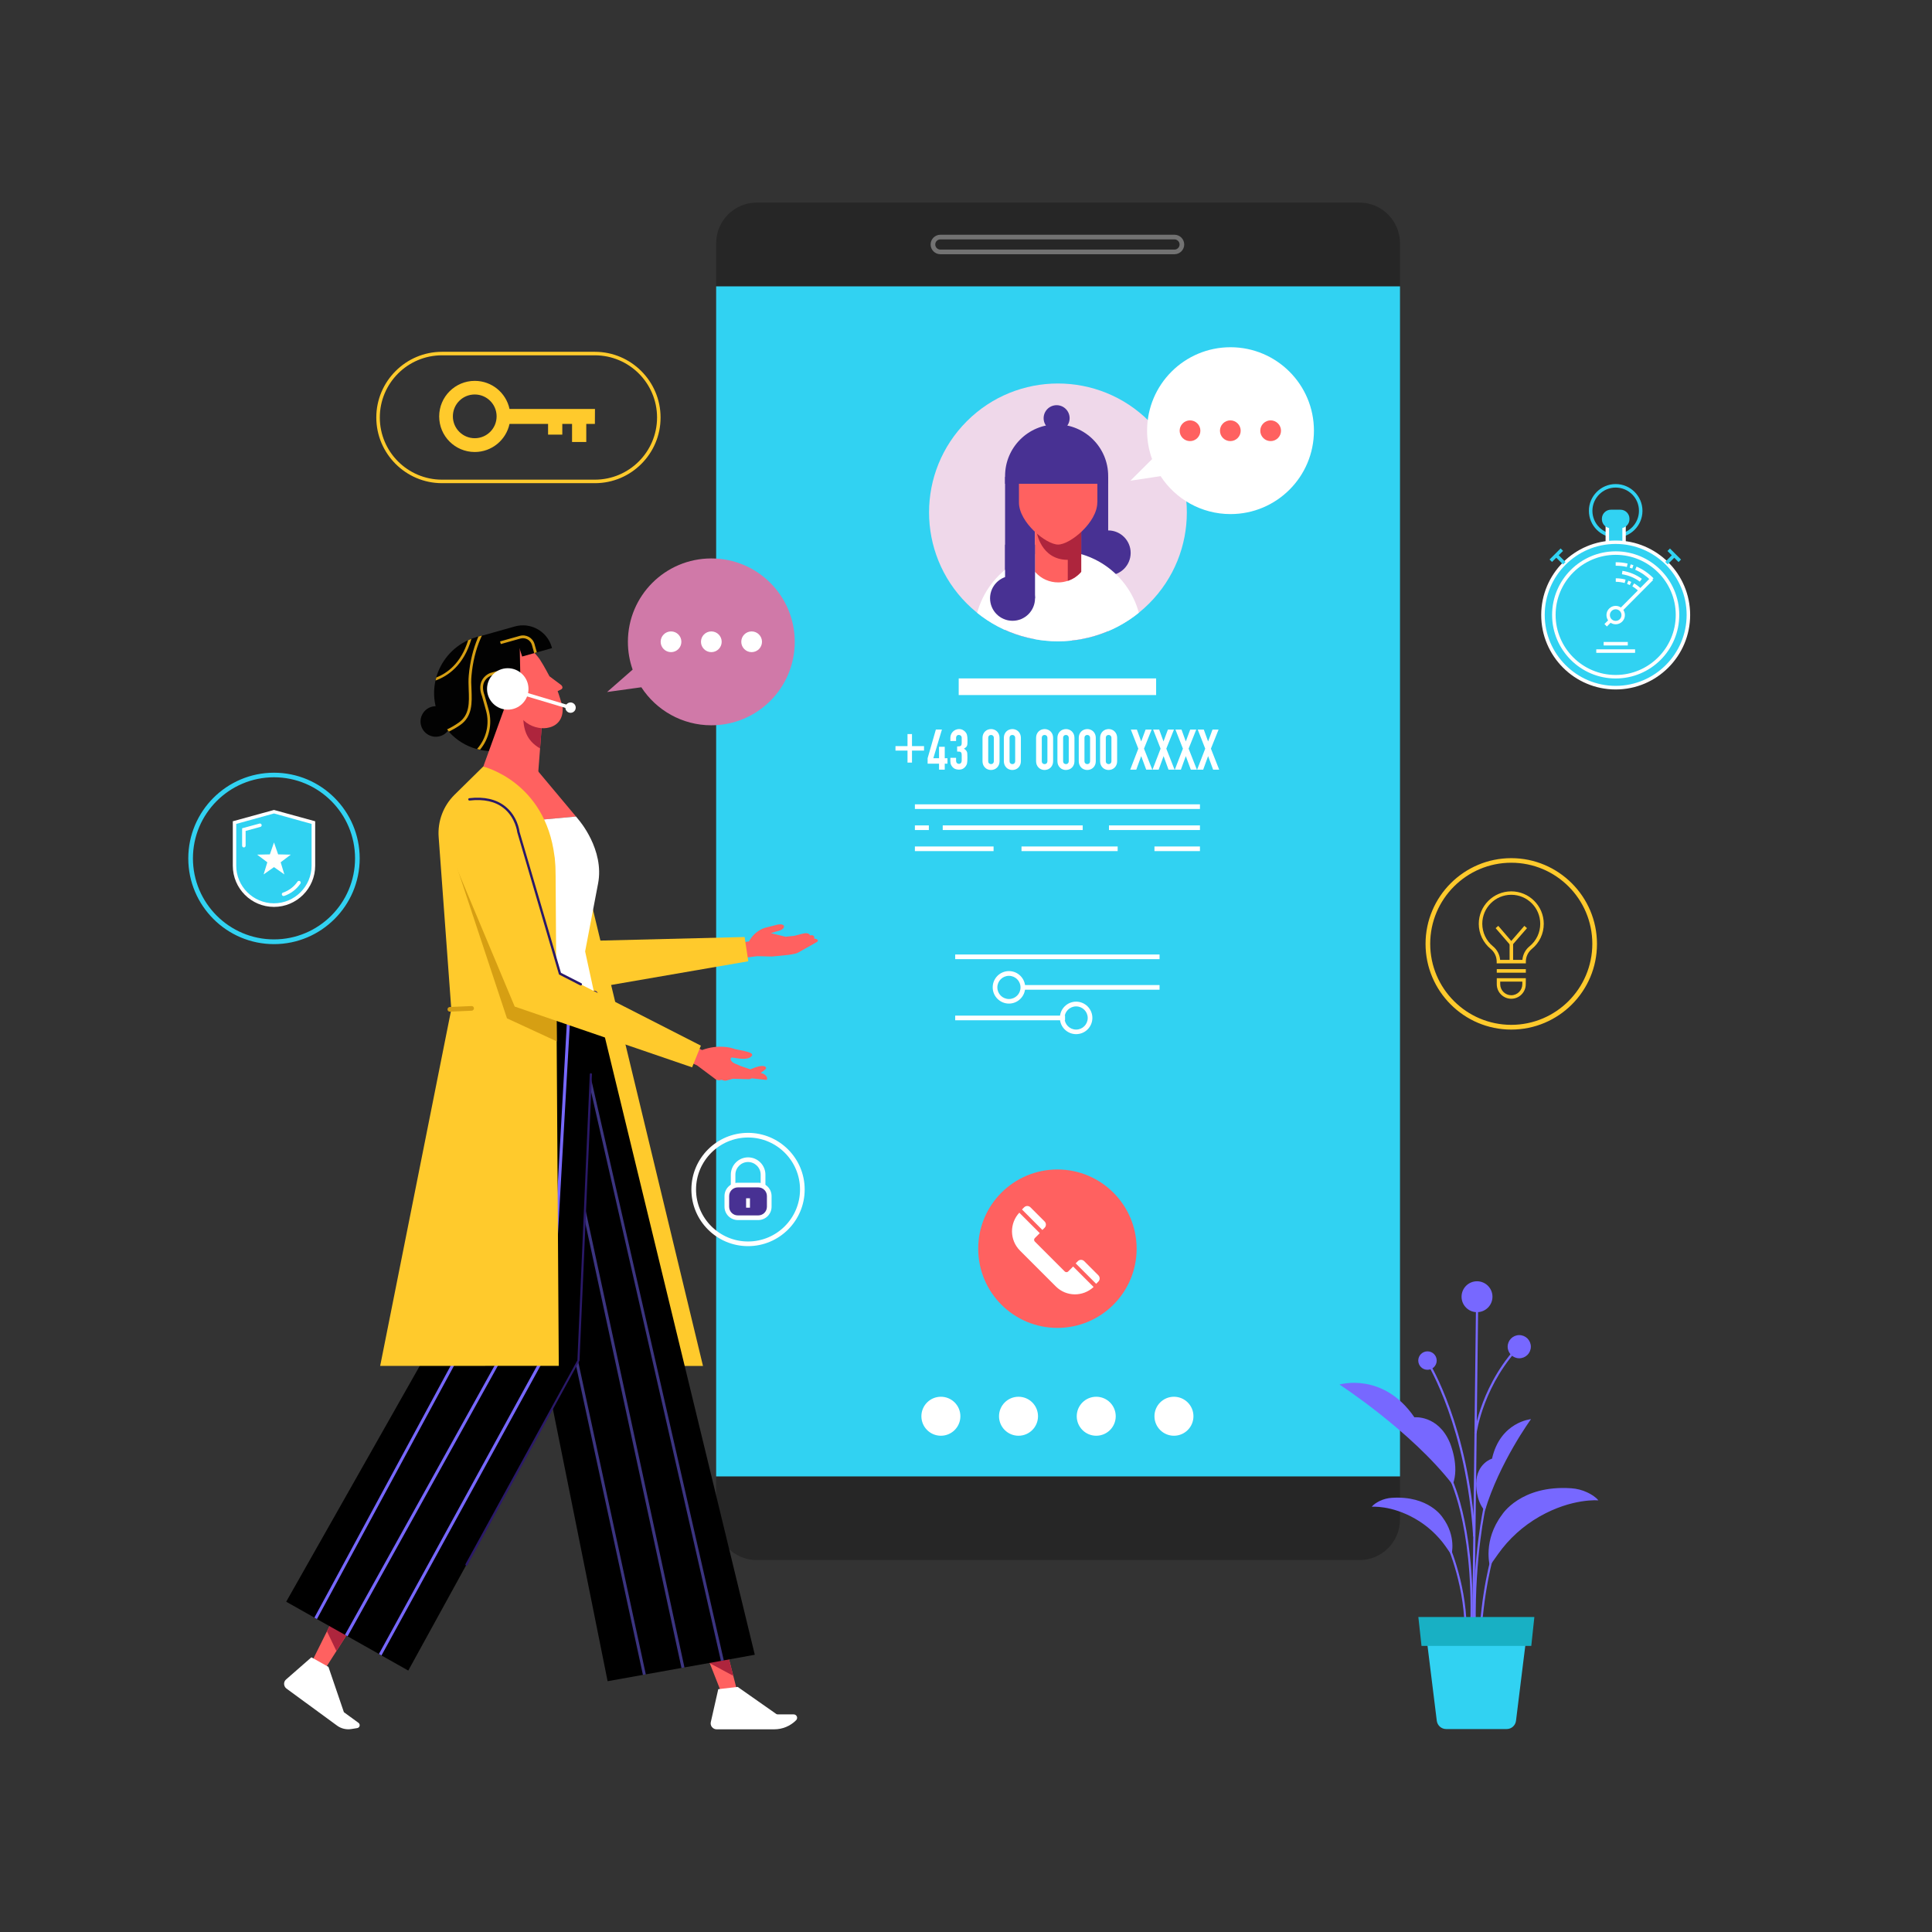 <?xml version="1.0" encoding="utf-8"?>
<!-- Generator: Adobe Illustrator 26.0.3, SVG Export Plug-In . SVG Version: 6.00 Build 0)  -->
<svg version="1.1" id="Layer_1" xmlns="http://www.w3.org/2000/svg" xmlns:xlink="http://www.w3.org/1999/xlink" x="0px" y="0px"
	 viewBox="0 0 2200 2200" style="enable-background:new 0 0 2200 2200;" xml:space="preserve">
<rect x="0" y="0" width="2200" height="2200" fill="#333333" stroke="none"/>
<style type="text/css">
	.st0{fill:#262626;}
	.st1{fill:#31D2F2;}
	.st2{fill:#FFFFFF;}
	.st3{fill:#FF6160;}
	.st4{fill:#FFCA2C;}
	.st5{fill:#483193;}
	.st6{fill:#8C92E5;}
	.st7{fill:#FFFFFD;}
	.st8{fill:#7768FF;}
	.st9{fill:#18B0C4;}
	.st10{clip-path:url(#SVGID_00000018238997129136265000000006896389180288181401_);fill:#EFD8EA;}
	.st11{clip-path:url(#SVGID_00000035510998653583421580000005376518536653032855_);}
	.st12{fill:#AE253D;}
	.st13{opacity:0.5;fill:#7768FF;enable-background:new    ;}
	.st14{fill:#2A1968;}
	.st15{fill:#020202;}
	.st16{fill:#D69F13;}
	.st17{opacity:0.35;fill:#FFFFFF;}
	.st18{fill:#D079A8;}
</style>
<path class="st0" d="M815.5,1730.2c0,25.6,20.7,46.3,46.3,46.3h686.1c25.6,0,46.3-20.7,46.3-46.3v-49H815.5V1730.2z M1594.2,277
	c0-25.6-20.7-46.3-46.3-46.3H861.8c-25.6,0-46.3,20.7-46.3,46.3v49h778.7V277z"/>
<path class="st1" d="M815.5,326.1h778.7v1355.1H815.5V326.1z"/>
<path class="st2" d="M1041.8,915.9h324.6v5.3h-324.6V915.9z M1262.8,939.9h103.6v5.3h-103.6V939.9z M1073.5,939.9h159.4v5.3h-159.4
	V939.9z M1041.8,939.9h15.9v5.3h-15.9V939.9z M1314.6,963.9h51.8v5.3h-51.8V963.9z M1163.2,963.9h109.5v5.3h-109.5V963.9z
	 M1041.8,963.9h89.6v5.3h-89.6V963.9z M1033.4,849.6v-13.7h5.1v13.7h13.7v5.1h-13.7v13.7h-5.1v-13.7h-13.7v-5.1H1033.4z
	 M1069.3,876.4v-6.8h-13v-6.2l9.4-32.7h6.9l-9.8,32.7h6.5v-13h6.5v13h3.1v6.2h-3.1v6.8H1069.3z M1089.9,850c2,0,3.3-0.2,4.1-0.7
	c0.7-0.5,1.1-1.6,1.1-3.3v-5.9c0-0.9-0.3-1.7-0.9-2.3s-1.4-0.9-2.3-0.9c-1.2,0-2,0.4-2.5,1.1c-0.5,0.7-0.7,1.4-0.7,2.1v3.7h-6.5V840
	c0-1.3,0.3-2.6,0.8-3.8s1.2-2.2,2.1-3.1c0.9-0.9,1.9-1.5,3.1-2.1c1.2-0.5,2.5-0.8,3.8-0.8c1.8,0,3.3,0.4,4.5,1.1
	c1.2,0.7,2.1,1.4,2.7,2.1c0.4,0.5,0.8,1,1.1,1.5c0.3,0.5,0.6,1.1,0.8,1.9c0.4,1.4,0.6,3.5,0.6,6.3c0,1.6,0,2.9-0.1,3.8
	c-0.1,1-0.2,1.8-0.5,2.4c-0.3,0.7-0.7,1.3-1.3,1.7c-0.5,0.5-1.3,1-2.2,1.5c1,0.6,1.8,1.2,2.3,1.8s0.9,1.2,1.2,1.9
	c0.3,0.8,0.4,1.7,0.4,2.7s0.1,2.4,0.1,4c0,1.5,0,2.7-0.1,3.7s-0.2,1.8-0.3,2.4c-0.1,0.7-0.3,1.3-0.5,1.7c-0.2,0.5-0.5,1-0.8,1.5
	c-0.8,1.2-1.8,2.2-3.1,3c-1.3,0.8-2.9,1.2-5,1.2c-1,0-2.1-0.2-3.3-0.5c-1.2-0.3-2.2-0.9-3.1-1.7s-1.7-1.8-2.3-3
	c-0.6-1.2-0.9-2.8-0.9-4.6v-3.7h6.5v3.4c0,1,0.3,1.9,0.9,2.5c0.6,0.7,1.4,1,2.3,1c1,0,1.8-0.3,2.3-1c0.6-0.7,0.9-1.5,0.9-2.7V860
	c0-1.8-0.3-3-1-3.5c-0.4-0.3-0.9-0.6-1.6-0.6c-0.7-0.1-1.5-0.1-2.6-0.1V850z M1118.8,840.1c0-1.5,0.3-2.9,0.8-4.1
	c0.5-1.2,1.2-2.2,2.1-3.1c0.9-0.9,1.9-1.5,3.1-2c1.2-0.4,2.4-0.7,3.7-0.7c1.3,0,2.5,0.2,3.7,0.7s2.2,1.1,3.1,2s1.6,1.9,2.1,3.1
	c0.5,1.2,0.8,2.6,0.8,4.1v26.8c0,1.5-0.3,2.9-0.8,4.1c-0.5,1.2-1.2,2.2-2.1,3.1c-0.9,0.9-1.9,1.5-3.1,2c-1.2,0.4-2.4,0.7-3.7,0.7
	c-1.3,0-2.5-0.2-3.7-0.7c-1.2-0.4-2.2-1.1-3.1-2s-1.6-1.9-2.1-3.1c-0.5-1.2-0.8-2.6-0.8-4.1V840.1z M1125.3,866.9
	c0,0.9,0.3,1.7,0.9,2.3s1.4,0.9,2.3,0.9s1.7-0.3,2.3-0.9c0.6-0.6,0.9-1.4,0.9-2.3v-26.8c0-0.9-0.3-1.7-0.9-2.3s-1.4-0.9-2.3-0.9
	s-1.7,0.3-2.3,0.9c-0.6,0.6-0.9,1.4-0.9,2.3V866.9z M1143.1,840.1c0-1.5,0.3-2.9,0.8-4.1c0.5-1.2,1.2-2.2,2.1-3.1
	c0.9-0.9,1.9-1.5,3.1-2c1.2-0.4,2.4-0.7,3.7-0.7c1.3,0,2.5,0.2,3.7,0.7s2.2,1.1,3.1,2s1.6,1.9,2.1,3.1c0.5,1.2,0.8,2.6,0.8,4.1v26.8
	c0,1.5-0.3,2.9-0.8,4.1c-0.5,1.2-1.2,2.2-2.1,3.1c-0.9,0.9-1.9,1.5-3.1,2c-1.2,0.4-2.4,0.7-3.7,0.7c-1.3,0-2.5-0.2-3.7-0.7
	c-1.2-0.4-2.2-1.1-3.1-2s-1.6-1.9-2.1-3.1c-0.5-1.2-0.8-2.6-0.8-4.1V840.1z M1149.6,866.9c0,0.9,0.3,1.7,0.9,2.3s1.4,0.9,2.3,0.9
	s1.7-0.3,2.3-0.9c0.6-0.6,0.9-1.4,0.9-2.3v-26.8c0-0.9-0.3-1.7-0.9-2.3s-1.4-0.9-2.3-0.9s-1.7,0.3-2.3,0.9c-0.6,0.6-0.9,1.4-0.9,2.3
	V866.9z M1179.8,840.1c0-1.5,0.3-2.9,0.8-4.1c0.5-1.2,1.2-2.2,2.1-3.1c0.9-0.9,1.9-1.5,3.1-2c1.2-0.4,2.4-0.7,3.7-0.7
	c1.3,0,2.5,0.2,3.7,0.7s2.2,1.1,3.1,2s1.6,1.9,2.1,3.1c0.5,1.2,0.8,2.6,0.8,4.1v26.8c0,1.5-0.3,2.9-0.8,4.1
	c-0.5,1.2-1.2,2.2-2.1,3.1c-0.9,0.9-1.9,1.5-3.1,2c-1.2,0.4-2.4,0.7-3.7,0.7c-1.3,0-2.5-0.2-3.7-0.7c-1.2-0.4-2.2-1.1-3.1-2
	s-1.6-1.9-2.1-3.1c-0.5-1.2-0.8-2.6-0.8-4.1V840.1z M1186.3,866.9c0,0.9,0.3,1.7,0.9,2.3s1.4,0.9,2.3,0.9s1.7-0.3,2.3-0.9
	c0.6-0.6,0.9-1.4,0.9-2.3v-26.8c0-0.9-0.3-1.7-0.9-2.3s-1.4-0.9-2.3-0.9s-1.7,0.3-2.3,0.9c-0.6,0.6-0.9,1.4-0.9,2.3V866.9z
	 M1204.1,840.1c0-1.5,0.3-2.9,0.8-4.1c0.5-1.2,1.2-2.2,2.1-3.1c0.9-0.9,1.9-1.5,3.1-2c1.2-0.4,2.4-0.7,3.7-0.7
	c1.3,0,2.5,0.2,3.7,0.7s2.2,1.1,3.1,2s1.6,1.9,2.1,3.1c0.5,1.2,0.8,2.6,0.8,4.1v26.8c0,1.5-0.3,2.9-0.8,4.1
	c-0.5,1.2-1.2,2.2-2.1,3.1c-0.9,0.9-1.9,1.5-3.1,2c-1.2,0.4-2.4,0.7-3.7,0.7c-1.3,0-2.5-0.2-3.7-0.7c-1.2-0.4-2.2-1.1-3.1-2
	s-1.6-1.9-2.1-3.1c-0.5-1.2-0.8-2.6-0.8-4.1V840.1z M1210.6,866.9c0,0.9,0.3,1.7,0.9,2.3s1.4,0.9,2.3,0.9s1.7-0.3,2.3-0.9
	c0.6-0.6,0.9-1.4,0.9-2.3v-26.8c0-0.9-0.3-1.7-0.9-2.3s-1.4-0.9-2.3-0.9s-1.7,0.3-2.3,0.9c-0.6,0.6-0.9,1.4-0.9,2.3V866.9z
	 M1228.4,840.1c0-1.5,0.3-2.9,0.8-4.1c0.5-1.2,1.2-2.2,2.1-3.1c0.9-0.9,1.9-1.5,3.1-2c1.2-0.4,2.4-0.7,3.7-0.7
	c1.3,0,2.5,0.2,3.7,0.7s2.2,1.1,3.1,2s1.6,1.9,2.1,3.1c0.5,1.2,0.8,2.6,0.8,4.1v26.8c0,1.5-0.3,2.9-0.8,4.1
	c-0.5,1.2-1.2,2.2-2.1,3.1c-0.9,0.9-1.9,1.5-3.1,2c-1.2,0.4-2.4,0.7-3.7,0.7c-1.3,0-2.5-0.2-3.7-0.7c-1.2-0.4-2.2-1.1-3.1-2
	s-1.6-1.9-2.1-3.1c-0.5-1.2-0.8-2.6-0.8-4.1V840.1z M1234.9,866.9c0,0.9,0.3,1.7,0.9,2.3s1.4,0.9,2.3,0.9s1.7-0.3,2.3-0.9
	c0.6-0.6,0.9-1.4,0.9-2.3v-26.8c0-0.9-0.3-1.7-0.9-2.3s-1.4-0.9-2.3-0.9s-1.7,0.3-2.3,0.9c-0.6,0.6-0.9,1.4-0.9,2.3V866.9z
	 M1252.7,840.1c0-1.5,0.3-2.9,0.8-4.1c0.5-1.2,1.2-2.2,2.1-3.1c0.9-0.9,1.9-1.5,3.1-2c1.2-0.4,2.4-0.7,3.7-0.7
	c1.3,0,2.5,0.2,3.7,0.7s2.2,1.1,3.1,2s1.6,1.9,2.1,3.1c0.5,1.2,0.8,2.6,0.8,4.1v26.8c0,1.5-0.3,2.9-0.8,4.1
	c-0.5,1.2-1.2,2.2-2.1,3.1c-0.9,0.9-1.9,1.5-3.1,2c-1.2,0.4-2.4,0.7-3.7,0.7c-1.3,0-2.5-0.2-3.7-0.7c-1.2-0.4-2.2-1.1-3.1-2
	s-1.6-1.9-2.1-3.1c-0.5-1.2-0.8-2.6-0.8-4.1V840.1z M1259.2,866.9c0,0.9,0.3,1.7,0.9,2.3s1.4,0.9,2.3,0.9s1.7-0.3,2.3-0.9
	c0.6-0.6,0.9-1.4,0.9-2.3v-26.8c0-0.9-0.3-1.7-0.9-2.3s-1.4-0.9-2.3-0.9s-1.7,0.3-2.3,0.9c-0.6,0.6-0.9,1.4-0.9,2.3V866.9z
	 M1287,876.4l9.2-23.9l-8.5-21.7h6.9l4.9,13.5l5-13.5h6.9l-8.7,21.7l9.4,23.9h-6.9l-5.7-15.4l-5.6,15.4H1287L1287,876.4z
	 M1312.4,876.4l9.2-23.9l-8.5-21.7h6.9l4.9,13.5l5-13.5h6.9l-8.7,21.7l9.4,23.9h-6.9L1325,861l-5.6,15.4H1312.4z M1337.8,876.4
	l9.2-23.9l-8.5-21.7h6.9l4.9,13.5l5-13.5h6.9l-8.7,21.7l9.4,23.9h-6.9l-5.7-15.4l-5.6,15.4H1337.8L1337.8,876.4z M1363.2,876.4
	l9.2-23.9l-8.5-21.7h6.9l4.9,13.5l5-13.5h6.9l-8.7,21.7l9.4,23.9h-6.9l-5.7-15.4l-5.6,15.4H1363.2L1363.2,876.4z M1091.7,772.5
	h224.8v19h-224.8V772.5z"/>
<circle class="st2" cx="1071.4" cy="1612.7" r="22.2"/>
<circle class="st2" cx="1159.8" cy="1612.7" r="22.2"/>
<circle class="st2" cx="1248.3" cy="1612.7" r="22.2"/>
<circle class="st2" cx="1336.8" cy="1612.7" r="22.2"/>
<path class="st2" d="M1164.7,1121.7h155.7v5.3h-155.7V1121.7z M1087.7,1086.9h232.7v5.3h-232.7V1086.9z M1087.7,1156.5h125.1v5.3
	h-125.1V1156.5z"/>
<path class="st2" d="M1225.4,1177.6c-10.2,0-18.5-8.3-18.5-18.5s8.3-18.5,18.5-18.5s18.5,8.3,18.5,18.5
	C1243.9,1169.4,1235.6,1177.6,1225.4,1177.6z M1225.4,1146c-7.3,0-13.2,5.9-13.2,13.2c0,7.3,5.9,13.2,13.2,13.2
	c7.3,0,13.2-5.9,13.2-13.2C1238.6,1151.9,1232.7,1146,1225.4,1146z M1148.9,1142.8c-10.2,0-18.5-8.3-18.5-18.5s8.3-18.5,18.5-18.5
	s18.5,8.3,18.5,18.5S1159.1,1142.8,1148.9,1142.8z M1148.9,1111.2c-7.3,0-13.2,5.9-13.2,13.2c0,7.3,5.9,13.2,13.2,13.2
	c7.3,0,13.2-5.9,13.2-13.2C1162.1,1117.1,1156.2,1111.2,1148.9,1111.2z"/>
<circle class="st3" cx="1204.1" cy="1421.9" r="90.2"/>
<path class="st2" d="M1161.4,1424l40.9,40.9c11.8,11.8,30.8,12,43,0.6l-23.3-23.3l-5.7,5.7c-1,1-2.7,1-3.8,0l-34.2-34.2
	c-1-1-1-2.7,0-3.8l5.7-5.7l-23.3-23.3C1149.4,1393.1,1149.6,1412.1,1161.4,1424L1161.4,1424z M1248.9,1461.2l1.8-1.8
	c2-2,2-5.2,0-7.2l-16.1-16.1c-2-2-5.2-2-7.2,0l-2.5,2.5l23.3,23.3L1248.9,1461.2L1248.9,1461.2z M1187,1400.6l2.5-2.5
	c2-2,2-5.2,0-7.2l-16.1-16.1c-2-2-5.2-2-7.2,0l-1.8,1.8c-0.2,0.2-0.4,0.5-0.6,0.7L1187,1400.6L1187,1400.6z"/>
<path class="st1" d="M1839.8,612.2c-16.8,0-30.5-13.7-30.5-30.5s13.7-30.5,30.5-30.5s30.5,13.7,30.5,30.5
	C1870.3,598.6,1856.6,612.2,1839.8,612.2z M1839.8,555.2c-14.6,0-26.5,11.9-26.5,26.5s11.9,26.5,26.5,26.5s26.5-11.9,26.5-26.5
	C1866.4,567.1,1854.4,555.2,1839.8,555.2z"/>
<path class="st1" d="M1830.3,589h19v36.3h-19V589z"/>
<path class="st2" d="M1851.3,627.3h-23V587h23V627.3z M1832.3,623.3h15.1V591h-15.1V623.3z"/>
<path class="st1" d="M1845.2,599.5h-10.8c-4.6,0-8.4-3.7-8.4-8.4v-0.5c0-4.6,3.7-8.4,8.4-8.4h10.8c4.6,0,8.4,3.7,8.4,8.4v0.5
	C1853.5,595.8,1849.8,599.5,1845.2,599.5z"/>
<path class="st1" d="M1845.2,601.5h-10.8c-5.7,0-10.3-4.6-10.3-10.3v-0.5c0-5.7,4.6-10.3,10.3-10.3h10.8c5.7,0,10.3,4.6,10.3,10.3
	v0.5C1855.5,596.9,1850.9,601.5,1845.2,601.5z M1834.4,584.3c-3.5,0-6.4,2.9-6.4,6.4v0.5c0,3.5,2.9,6.4,6.4,6.4h10.8
	c3.5,0,6.4-2.9,6.4-6.4v-0.5c0-3.5-2.9-6.4-6.4-6.4H1834.4z"/>
<circle class="st1" cx="1839.8" cy="700.3" r="82.8"/>
<path class="st2" d="M1839.8,785.1c-46.8,0-84.8-38-84.8-84.8s38-84.8,84.8-84.8s84.8,38,84.8,84.8
	C1924.6,747,1886.6,785.1,1839.8,785.1z M1839.8,619.4c-44.6,0-80.8,36.3-80.8,80.8c0,44.6,36.3,80.8,80.8,80.8s80.8-36.3,80.8-80.8
	S1884.4,619.4,1839.8,619.4z"/>
<path class="st2" d="M1839.8,772.6c-39.9,0-72.4-32.5-72.4-72.4s32.5-72.4,72.4-72.4s72.4,32.5,72.4,72.4
	C1912.2,740.2,1879.7,772.6,1839.8,772.6z M1839.8,631.8c-37.7,0-68.4,30.7-68.4,68.4s30.7,68.4,68.4,68.4s68.4-30.7,68.4-68.4
	S1877.5,631.8,1839.8,631.8z"/>
<path class="st2" d="M1880,661.2c-5.2-5.3-11.2-9.5-18-12.4l1.6-3.6c7.3,3.1,13.7,7.6,19.3,13.3L1880,661.2z M1858.7,647.4
	c-1-0.3-2-0.7-2.9-1l1.1-3.8c1.1,0.3,2.1,0.7,3.1,1L1858.7,647.4L1858.7,647.4z M1852.5,645.6c-4.1-1-8.4-1.4-12.7-1.4v-4
	c4.6,0,9.1,0.5,13.6,1.5L1852.5,645.6z M1867.3,662.3c-6-4.4-13-7.3-20.4-8.4l0.6-3.9c7.9,1.2,15.6,4.4,22.1,9.1L1867.3,662.3
	L1867.3,662.3z M1866.4,673.6c-2.3-2.3-4.9-4.3-7.6-5.9l2-3.4c3.1,1.8,5.9,4,8.4,6.5L1866.4,673.6L1866.4,673.6z M1855.9,666.2
	c-1-0.5-2-0.9-3.1-1.3l1.4-3.7c1.2,0.4,2.3,0.9,3.4,1.4L1855.9,666.2L1855.9,666.2z M1850,663.9c-3.3-0.9-6.7-1.4-10.1-1.4v-4
	c3.8,0,7.6,0.5,11.2,1.5L1850,663.9z"/>
<path class="st1" d="M1764.5,637.1l12.6-12.6l2.8,2.8l-12.6,12.6L1764.5,637.1z"/>
<path class="st1" d="M1771.2,634.1l2.8-2.8l8.7,8.7l-2.8,2.8L1771.2,634.1z"/>
<path class="st1" d="M1898.8,627.4l2.8-2.8l12.6,12.6l-2.8,2.8L1898.8,627.4z"/>
<path class="st1" d="M1896.2,639.8l8.7-8.7l2.8,2.8l-8.7,8.7L1896.2,639.8z"/>
<path class="st2" d="M1827,710.6l52.6-52.9l2.8,2.8l-52.6,52.9L1827,710.6z"/>
<path class="st2" d="M1826.1,731h27.5v4h-27.5V731z M1817.7,739.4h44.2v4h-44.2V739.4z"/>
<circle class="st1" cx="1839.8" cy="700.4" r="8.5"/>
<path class="st2" d="M1839.8,710.9c-5.8,0-10.5-4.7-10.5-10.5s4.7-10.5,10.5-10.5s10.5,4.7,10.5,10.5S1845.6,710.9,1839.8,710.9z
	 M1839.8,693.8c-3.6,0-6.6,2.9-6.6,6.6s2.9,6.6,6.6,6.6s6.6-2.9,6.6-6.6S1843.4,693.8,1839.8,693.8z"/>
<path class="st4" d="M677.5,465.7h-97.3c-3.9-18.3-20.1-32-39.6-32c-22.3,0-40.5,18.1-40.5,40.5s18.1,40.5,40.5,40.5
	c19.4,0,35.7-13.7,39.6-32h43.9v12.2h16.2v-12.2h11.1v20.6h16.2v-20.6h9.8L677.5,465.7L677.5,465.7z M540.6,499
	c-13.7,0-24.9-11.1-24.9-24.9s11.1-24.9,24.9-24.9c13.7,0,24.9,11.1,24.9,24.9S554.4,499,540.6,499z"/>
<path class="st4" d="M677.5,550.2H503.3c-41.2,0-74.8-33.6-74.8-74.8s33.6-74.8,74.8-74.8h174.1c41.2,0,74.8,33.6,74.8,74.8
	C752.3,516.6,718.7,550.2,677.5,550.2z M503.3,404.6c-39.1,0-70.8,31.8-70.8,70.8c0,39.1,31.8,70.8,70.8,70.8h174.1
	c39.1,0,70.8-31.8,70.8-70.8c0-39.1-31.8-70.8-70.8-70.8L503.3,404.6L503.3,404.6z"/>
<path class="st2" d="M851.8,1419c-35.6,0-64.5-28.9-64.5-64.5s28.9-64.5,64.5-64.5s64.5,28.9,64.5,64.5S887.4,1419,851.8,1419z
	 M851.8,1295.3c-32.7,0-59.2,26.6-59.2,59.2s26.6,59.2,59.2,59.2c32.7,0,59.2-26.6,59.2-59.2S884.5,1295.3,851.8,1295.3z"/>
<path class="st2" d="M871.5,1355.3h-39.3v-17.7c0-10.8,8.8-19.7,19.7-19.7c10.8,0,19.7,8.8,19.7,19.7v17.7H871.5z M837.4,1350h28.8
	v-12.4c0-7.9-6.5-14.4-14.4-14.4s-14.4,6.5-14.4,14.4L837.4,1350L837.4,1350z"/>
<path class="st5" d="M863.4,1386.6h-23.2c-6.9,0-12.5-5.6-12.5-12.5V1362c0-6.9,5.6-12.5,12.5-12.5h23.2c6.9,0,12.5,5.6,12.5,12.5
	v12.1C875.9,1381,870.3,1386.6,863.4,1386.6z"/>
<path class="st2" d="M863.4,1389.3h-23.2c-8.4,0-15.2-6.8-15.2-15.2V1362c0-8.4,6.8-15.2,15.2-15.2h23.2c8.4,0,15.2,6.8,15.2,15.2
	v12.1C878.6,1382.5,871.8,1389.3,863.4,1389.3L863.4,1389.3z M840.2,1352.1c-5.5,0-9.9,4.4-9.9,9.9v12.1c0,5.5,4.4,9.9,9.9,9.9h23.2
	c5.5,0,9.9-4.4,9.9-9.9V1362c0-5.5-4.4-9.9-9.9-9.9L840.2,1352.1L840.2,1352.1z"/>
<path class="st2" d="M849.6,1364.5h4.4v10.7h-4.4V1364.5z"/>
<path class="st1" d="M356.9,985.7c0,24.8-20.1,44.9-44.9,44.9s-44.9-20.1-44.9-44.9v-49.1l44.9-12.4l44.9,12.4V985.7L356.9,985.7z"
	/>
<path class="st2" d="M312,1032.7c-25.9,0-46.9-21-46.9-46.9v-50.6l46.9-12.9l46.9,12.9v50.6C358.9,1011.6,337.9,1032.7,312,1032.7z
	 M269,938.2v47.5c0,23.7,19.3,42.9,42.9,42.9c23.7,0,42.9-19.3,42.9-42.9v-47.5L312,926.3L269,938.2L269,938.2z"/>
<path class="st1" d="M277.7,963v-18.2l18.3-5.1L277.7,963z"/>
<path class="st2" d="M277.7,965c-1.1,0-2-0.9-2-2v-19.8l19.8-5.4c1.1-0.3,2.1,0.3,2.4,1.4c0.3,1.1-0.3,2.1-1.4,2.4l-16.8,4.6V963
	C279.6,964.1,278.8,965,277.7,965z"/>
<path class="st6" d="M340.4,1005c-4.2,6.1-10.3,10.9-17.5,13.3"/>
<path class="st2" d="M322.9,1020.3c-0.8,0-1.6-0.5-1.9-1.4c-0.3-1,0.2-2.2,1.3-2.5c6.7-2.2,12.5-6.7,16.5-12.5
	c0.6-0.9,1.9-1.1,2.8-0.5s1.1,1.9,0.5,2.8c-4.5,6.5-11,11.5-18.5,14C323.3,1020.3,323.1,1020.3,322.9,1020.3L322.9,1020.3z"/>
<path class="st1" d="M312,1075.1c-53.8,0-97.6-43.8-97.6-97.6s43.8-97.6,97.6-97.6s97.6,43.8,97.6,97.6
	C409.6,1031.3,365.8,1075.1,312,1075.1z M312,885.1c-50.9,0-92.3,41.4-92.3,92.3s41.4,92.3,92.3,92.3s92.3-41.4,92.3-92.3
	S362.9,885.1,312,885.1z"/>
<path class="st7" d="M312,959.3l4.7,13.6l14.4,0.3l-11.5,8.7l4.2,13.8l-11.8-8.3l-11.8,8.3l4.2-13.8l-11.6-8.7l14.5-0.3L312,959.3z"
	/>
<path class="st4" d="M1720.9,1172.4c-53.8,0-97.6-43.8-97.6-97.6s43.8-97.6,97.6-97.6s97.6,43.8,97.6,97.6
	C1818.6,1128.6,1774.8,1172.4,1720.9,1172.4z M1720.9,982.4c-50.9,0-92.3,41.4-92.3,92.3s41.4,92.3,92.3,92.3s92.3-41.4,92.3-92.3
	S1771.9,982.4,1720.9,982.4L1720.9,982.4z"/>
<path class="st4" d="M1719,1072h4v23.5h-4V1072z M1733.5,1117.8v2.9c0,6.9-5.6,12.6-12.6,12.6c-6.9,0-12.6-5.6-12.6-12.6v-2.9
	H1733.5z M1737.5,1113.9h-33.1v6.9c0,9.1,7.4,16.5,16.5,16.5s16.5-7.4,16.5-16.5L1737.5,1113.9L1737.5,1113.9z M1704.4,1103.6h33.1
	v4h-33.1V1103.6z"/>
<path class="st4" d="M1735.5,1097h-31.2v-2c0-5.6-2.5-10.9-6.8-14.4c-8.6-7.1-13.6-17.5-13.6-28.6c0-20.4,16.6-37,37-37
	s37,16.6,37,37c0,11.1-4.9,21.6-13.6,28.6c-4.3,3.6-6.8,8.8-6.8,14.4v2H1735.5z M1708.2,1093h25.4c0.5-6.1,3.4-11.6,8.2-15.5
	c7.7-6.3,12.1-15.6,12.1-25.6c0-18.2-14.8-33-33-33s-33,14.8-33,33c0,9.9,4.4,19.3,12.1,25.6C1704.8,1081.4,1707.7,1087,1708.2,1093
	L1708.2,1093z"/>
<path class="st4" d="M1720.9,1077.5l-17.8-20.6l3-2.6l14.8,17.2l14.9-17.2l3,2.6L1720.9,1077.5z"/>
<path class="st8" d="M1676.5,1843.8l4.3-363.5l2.5,0l-4.3,363.5L1676.5,1843.8z"/>
<path class="st8" d="M1677.5,1749.7c-7.5-124.1-51.5-195.7-51.9-196.4l2.1-1.3c0.4,0.7,44.8,72.7,52.3,197.6L1677.5,1749.7
	L1677.5,1749.7z M1681.4,1632.1l-2.5-0.3c0.1-0.6,7.7-57.8,54.3-104.4l1.8,1.8C1689,1575.1,1681.5,1631.5,1681.4,1632.1
	L1681.4,1632.1z"/>
<circle class="st8" cx="1681.9" cy="1476.6" r="17.6"/>
<circle class="st8" cx="1625.5" cy="1549.3" r="10.5"/>
<circle class="st8" cx="1730" cy="1533.5" r="13.2"/>
<path class="st8" d="M1690.9,1720.3c-10.6-11.2-10-31.2-10-31.2c0.6-23.1,18.1-28.1,18.1-28.1c9.4-41.9,44.4-45,44.4-45
	S1707.4,1665.3,1690.9,1720.3L1690.9,1720.3z M1654.2,1690.6c8.4-21.2-3.4-48.2-3.4-48.2c-13.5-31.3-40.2-28.5-40.2-28.5
	c-35.7-52.1-85.3-37.3-85.3-37.3S1606.9,1629.5,1654.2,1690.6z M1696.5,1782.9c0,0-8.2-28.7,13.9-58.1c0,0,21.1-34,78.7-30.1
	c6.3,0.4,12.6,2,18.3,4.7c4.5,2.1,9.5,5.1,12.7,9.1c0,0-29.8-2.8-67,18.4c-18.6,10.6-34.8,25.2-47.2,42.7L1696.5,1782.9z
	 M1652.8,1770.5c0,0,6-21.1-10.2-42.7c0,0-15.5-25-57.8-22.2c-4.7,0.3-9.3,1.5-13.5,3.5c-3.3,1.6-7,3.8-9.3,6.7
	c0,0,21.9-2.1,49.3,13.5c13.7,7.8,25.6,18.6,34.7,31.4L1652.8,1770.5L1652.8,1770.5z"/>
<path class="st8" d="M1667.7,1853.2c-0.8-53.1-21.8-98.1-22-98.6l2.2-1c0.2,0.5,21.4,45.9,22.2,99.5L1667.7,1853.2L1667.7,1853.2z
	 M1676.7,1849.9l-2.4-0.1c3.2-115.7-24.7-168-25-168.6l2.1-1.2c0.3,0.5,7.2,13.4,13.9,40.9
	C1671.4,1746.3,1678.4,1789.2,1676.7,1849.9L1676.7,1849.9z M1678.1,1850.4c-1.1-80,11.4-134.5,11.5-135.1l2.3,0.5
	c-0.1,0.5-12.5,54.8-11.4,134.5L1678.1,1850.4z M1687.6,1851.1l-2.4-0.2c4.3-54.1,15.8-88.4,15.9-88.7l2.3,0.8
	C1703.2,1763.3,1691.9,1797.3,1687.6,1851.1L1687.6,1851.1z"/>
<path class="st1" d="M1738.4,1861.7l-0.6,5l-3.1,24.8l-8.4,68c-0.7,5.4-5.2,9.4-10.7,9.4h-68.8c-5.4,0-10-4-10.7-9.4l-12.1-97.9
	L1738.4,1861.7L1738.4,1861.7z"/>
<path class="st9" d="M1615.1,1841.3l3.6,32.9h125l3.5-32.9H1615.1z"/>
<g>
	<defs>
		<circle id="SVGID_1_" cx="1204.9" cy="583.4" r="146.8"/>
	</defs>
	<clipPath id="SVGID_00000062891471677266976620000016963301396074078397_">
		<use xlink:href="#SVGID_1_"  style="overflow:visible;"/>
	</clipPath>
	
		<ellipse transform="matrix(0.707 -0.707 0.707 0.707 -59.624 1022.868)" style="clip-path:url(#SVGID_00000062891471677266976620000016963301396074078397_);fill:#EFD8EA;" cx="1204.9" cy="583.4" rx="146.8" ry="146.8"/>
</g>
<g>
	<defs>
		
			<ellipse id="SVGID_00000180329728525611681870000011272274499823349695_" transform="matrix(0.707 -0.707 0.707 0.707 -59.624 1022.868)" cx="1204.9" cy="583.4" rx="146.8" ry="146.8"/>
	</defs>
	<clipPath id="SVGID_00000003063734534261165800000004297953507694120620_">
		<use xlink:href="#SVGID_00000180329728525611681870000011272274499823349695_"  style="overflow:visible;"/>
	</clipPath>
	<g style="clip-path:url(#SVGID_00000003063734534261165800000004297953507694120620_);">
		<circle class="st5" cx="1261.9" cy="629.6" r="25.6"/>
		<path class="st5" d="M1144.5,543.1h34.1v187.2h-34.1V543.1z M1220.6,543.1h41.3v187.2h-41.3V543.1z"/>
		<path class="st2" d="M1300.2,761.6h-190.7v-39c0-52.6,42.7-95.3,95.3-95.3c52.6,0,95.3,42.7,95.3,95.3L1300.2,761.6L1300.2,761.6z
			"/>
		<path class="st3" d="M1231.2,577.8v73.3c-4.1,4.8-9.4,8.4-15.3,10.3c-3.4,1.1-7,1.8-10.6,1.8c-10,0.1-19.5-4-26.2-11.5l-0.6-0.6
			v-73.3H1231.2z"/>
		<circle class="st5" cx="1203.2" cy="476.2" r="14.8"/>
		<circle class="st5" cx="1153" cy="681.3" r="25.6"/>
		<path class="st5" d="M1144.5,620.2h34.1v61.1h-34.1V620.2z"/>
		<path class="st12" d="M1231.2,597.7v53.4c-4.1,4.8-9.4,8.4-15.3,10.3v-23.9c-30.9,0-35.5-32-35.5-32L1231.2,597.7z"/>
		<path class="st3" d="M1249.5,572.2c0,22.5-30.8,47.9-44.6,47.9s-44.6-25.4-44.6-47.9v-29.1h89.3v29.1H1249.5z"/>
		<path class="st5" d="M1261.9,550.9h-117.4V542c0-32.4,26.3-58.7,58.7-58.7c32.4,0,58.7,26.3,58.7,58.7L1261.9,550.9L1261.9,550.9z
			"/>
	</g>
</g>
<path class="st3" d="M434.7,1799.3l-31.6,49.4l-20,31.4l-14.6,22.8l-13.3-10.9l17.1-34.4l9-18.3l26.9-54L434.7,1799.3z"/>
<path class="st2" d="M354.6,1887.2l19.4,10.9l17.6,51.6l16.6,12.1c1.1,0.8,1.6,2.2,1.3,3.5c-0.3,1.3-1.4,2.3-2.7,2.5l-6.8,1.1
	c-5.7,0.9-11.6-0.5-16.3-4l-57.5-42.1c-1.6-1.2-2.6-3.1-2.7-5.1s0.7-4,2.3-5.3L354.6,1887.2L354.6,1887.2z"/>
<path class="st12" d="M403.1,1848.7l-20,31.4l-10.8-22.5l9-18.3L403.1,1848.7z"/>
<path class="st3" d="M837.9,1091.8l24.4-3l16.8,0.4l18.3-1.8c0,0,8.3-1,11.1-2.5l17.1-9.6l5-2.9c0.4-0.2,0.6-0.6,0.7-1
	c0.1-0.4-0.1-0.9-0.4-1.2c-0.8-0.8-2.1-1.6-3.8-1.1c0,0,1.5-5.3-4.8-4c0,0-0.7-3.8-8.3-1.9l-9.3,2.4l-10.1,1.1l-16.8-4.1l6.2-1.9
	c0,0,9.6-1.6,8.7-6.3c0,0-1.2-3.7-10.8-0.6l-9.6,2.4c0,0-12.2,2.4-19.4,15.8l-18,2.7L837.9,1091.8L837.9,1091.8z"/>
<path class="st4" d="M669.3,1011.3l131.2,544.1h-50.6l-111.4-481.8L669.3,1011.3z"/>
<path class="st3" d="M840.4,1929.4l-17.6,1.6l-14.6-37.1l-5.2-13.2l-25.5-64.6l33.1-2.8l15,58.5l9.4,36.5L840.4,1929.4z"/>
<path class="st12" d="M835,1908.3l-26.8-14.4l-5.2-13.2l22.6-8.9L835,1908.3z"/>
<path d="M859.5,1884.3l-35.3,6.4l-3.3,0.6l-41.5,7.4l-3.4,0.6l-40.6,7.3l-3.3,0.6l-40.2,7.2l-45.1-224.5l-17.5-86.9l-90.8-451.8
	l29.2-4l3.4-0.5l41-5.7l3.4-0.4l33.1-4.6l3.3-0.4l25-3.5L859.5,1884.3z"/>
<path class="st13" d="M824.2,1890.7l-3.3,0.6L648.6,1136l3.3-0.4L824.2,1890.7z M735.4,1906.6l-3.3,0.6l-164.4-760l3.4-0.5
	L735.4,1906.6z M779.4,1898.7l-3.4,0.6L612.1,1141l3.4-0.4L779.4,1898.7z"/>
<path class="st2" d="M817.9,1923.5l22.1-2.6l43.9,30.8c0.5,0.3,1.1,0.5,1.7,0.5h18.2c1.6,0,3,1,3.6,2.4s0.3,3.2-0.9,4.3
	c-6.6,6.6-15.5,10.3-24.8,10.3h-65.8c-2,0-3.9-1-5.2-2.6s-1.7-3.6-1.3-5.6L817.9,1923.5L817.9,1923.5z"/>
<path d="M676.9,1132.1l-18.1,417.3l-193.9,352.9l-30.5-17.2l-2.9-1.7l-35.7-20.1l-3-1.7l-31.9-17.9l-2.9-1.7l-32.1-18.1L514,1491.7
	l24.5-340.5l30.4-4.2l3.4-0.5l36.7-5l3.4-0.5l34.7-4.8l3.5-0.4L676.9,1132.1z"/>
<path class="st8" d="M612.4,1141L590,1513.7l-0.2,0.3l-194,349.3l-3-1.7l193.9-348.9l22.3-371.2L612.4,1141z"/>
<path class="st14" d="M531.2,1782.9c-0.2,0-0.4,0-0.6-0.2c-0.6-0.3-0.8-1.1-0.5-1.7l127.4-232l14.1-325.7c0-0.7,0.6-1.3,1.3-1.2
	c0.7,0,1.2,0.6,1.2,1.3l-14.2,326l-127.7,232.9C532.1,1782.6,531.7,1782.9,531.2,1782.9L531.2,1782.9z"/>
<path class="st8" d="M572.3,1146.5l-22.5,348.1l-0.2,0.3l-188.7,348.8l-2.9-1.7l188.5-348.4l22.4-346.6L572.3,1146.5z"/>
<path class="st8" d="M650.6,1135.8l-22.4,396l-0.1,0.3l-193.7,353l-2.9-1.7l193.4-352.6l22.2-394.6L650.6,1135.8z"/>
<path class="st4" d="M661.7,1071.6l2.9,55.4l187.5-32.4l-4.2-27.6L661.7,1071.6z"/>
<path class="st15" d="M624.2,771.3c5.8,20.6,1.2,41.6-10.7,57.5c-8.4,11.3-20.5,20-35,24.1c-10.8,3-21.8,3.2-32.1,0.9
	c-1.1-0.2-2.3-0.5-3.4-0.8c-12.3-3.4-23.4-10.2-31.9-19.8c-0.7-0.8-1.4-1.6-2.1-2.5c-5.5-6.7-9.7-14.7-12.2-23.6
	c-3.1-10.9-3.2-21.9-0.9-32.2c0.2-1.1,0.5-2.3,0.8-3.4c5.2-18.4,18.2-34.2,36.3-42.5c1.2-0.5,2.4-1,3.7-1.5c1.4-0.6,2.8-1.1,4.3-1.5
	c0.5-0.2,1-0.3,1.5-0.5c0.7-0.2,1.4-0.4,2.1-0.5c1.3-0.4,2.6-0.6,3.8-0.9c11.6-2.2,23.1-1.1,33.7,2.6c1.6,0.6,3.3,1.2,4.8,1.9
	c1.5,0.6,3,1.4,4.5,2.2c6.1,3.2,11.7,7.4,16.6,12.5l0.3,0.3c1.6,1.6,3.1,3.4,4.5,5.3c0.4,0.5,0.8,1,1.2,1.6c0.2,0.3,0.4,0.5,0.6,0.9
	c1.2,1.9,2.4,3.9,3.7,6C620.9,761.6,622.8,766.2,624.2,771.3L624.2,771.3z"/>
<path class="st3" d="M550.3,873l58.1,65.1l6.6-85.8l1.9-25.5l0.5-6.3l-36.5-32.1L550.3,873z"/>
<path class="st12" d="M595.8,813.1c-0.2,16.9,3.3,29.9,19.2,39.2l1.9-25.5L595.8,813.1L595.8,813.1z"/>
<path class="st3" d="M584.9,805.6c1.9,0.9,3.4,2.7,4.2,4.8c4.8,10.5,14.6,16.8,24.4,18.4c4.1,0.7,8.1,0.6,11.9-0.4
	c9.4-2.3,16.4-10,15.2-23.3c-0.1-1.5-5.4-18.2-5.6-18V787c1.2-0.6,3-1.6,4.2-2.1c1-0.5,1.5-1.7,1.2-2.7l-0.1-0.3
	c-0.3-0.9-0.9-1.7-1.6-2.1l-13-9.7l-3.9-7.2c-1.1-1.9-2.1-3.8-3.2-5.7c-1.3-2.1-2.5-4-3.7-6l-0.6-0.9c-6-8.3-13.7-15-22.6-19.6
	c0.5,28.5,1.1,51,1.1,51l-5.1,2.5c-1.8-3.3-4.4-7.2-6.2-8.7c-2.8-2.2-6.1-2.9-8.9-2c-2.8,0.9-4.6,3.5-5.3,6.8
	C564.4,792.9,576.2,801.6,584.9,805.6L584.9,805.6z"/>
<ellipse transform="matrix(0.471 -0.882 0.882 0.471 -462.013 872.512)" class="st15" cx="496.4" cy="821.4" rx="17.4" ry="17.4"/>
<path class="st15" d="M628.3,736.9l0.3,1.1l-34,9.6l-3-9.3l-20.7-5l-0.7-0.1l-23.1-5.6l-3.1-0.8l-2.9-0.7H541l45.1-12.7
	C604.3,708.2,623.1,718.8,628.3,736.9z"/>
<path class="st3" d="M599.8,862.8l-15.7,48.1l1.3,25.3l70.5-6.4L599.8,862.8z"/>
<path class="st2" d="M655.9,929.8l-110.2,10l-7.1,211.4l138.3-19l-10.6-48.8l14.7-77.1c7.6-38.8-22-72.7-22-72.7L655.9,929.8
	L655.9,929.8z"/>
<path class="st14" d="M614.2,1144.7c-2,0-3.7-1.4-3.9-3.4c-0.3-2.2,1.2-4.2,3.4-4.5l62.6-8.6c2.2-0.3,4.2,1.2,4.5,3.4
	c0.3,2.2-1.2,4.2-3.4,4.5l-62.6,8.6H614.2z"/>
<path class="st4" d="M432.9,1555.4l81-406.1l-14.4-196.2c-1.3-17.9,5.3-35.5,18.1-48.1l32.6-32.1c0,0,70.6,16.8,81.2,102.1l0.3,1.8
	c0.3,2.9,0.5,5.8,0.7,8.9c0.1,0.8,0.1,1.6,0.1,2.4l0.2,10.3v2l0.5,76l0.2,34.1l0.5,75.2l2.4,369.6L432.9,1555.4L432.9,1555.4z"/>
<path class="st16" d="M536.8,727.5c-8.6,30.2-27,42.5-40.8,47.4c0.2-1.1,0.5-2.3,0.8-3.4c12.4-4.9,28.2-16.2,36.3-42.5
	C534.3,728.5,535.5,728,536.8,727.5z M548.8,723.8c-0.1,0.1-0.1,0.2-0.2,0.3l-1.5,3.3c-5.4,12.6-8.8,26.6-10.2,42
	c-0.5,5-0.3,10.5,0,15.8c0.6,15.1,1.2,30.7-13,40.5c-4,2.8-8.3,5.2-12.7,7.4c-0.7-0.8-1.4-1.6-2.1-2.5c4.6-2.2,8.9-4.7,13-7.6
	c12.8-8.8,12.2-22.9,11.6-37.8c-0.2-5.4-0.4-11,0.1-16.2c1.4-15.5,4.9-29.7,10.2-42.4c0.2-0.6,0.5-1.1,0.8-1.7v-0.1L548.8,723.8
	L548.8,723.8z M608.7,733.5l2.6,9.3l-3,0.9l-2.6-9.3c-1.6-5.6-7.4-8.8-13-7.3l-22.4,6.3l-0.9-3l22.4-6.3
	C599.1,722,606.7,726.2,608.7,733.5L608.7,733.5z M570.9,762.8l0.9,3l-12.5,3.5c0,0-5.5,2-8,7.4c-1.9,4.1-1.7,9.2,0.5,15.1l4.6,16.3
	c4.6,16.5,0.4,33.4-9.8,45.6c-1.1-0.2-2.3-0.5-3.4-0.8c10.3-11.6,14.7-28,10.2-43.9l-4.5-16.1c-2.6-6.6-2.7-12.6-0.4-17.5
	c3.1-6.7,9.6-9,9.9-9.1L570.9,762.8z M512.2,1152c-1.4,0-2.6-1.1-2.6-2.5c-0.1-1.5,1.1-2.7,2.5-2.8l24.8-1.1
	c1.5-0.1,2.7,1.1,2.8,2.5s-1.1,2.7-2.5,2.8l-24.8,1.1H512.2L512.2,1152z"/>
<circle class="st2" cx="578.2" cy="784.5" r="23.6"/>
<circle class="st2" cx="649.7" cy="805.8" r="5.9"/>
<path class="st2" d="M577.6,786.3l1.1-3.8l71.6,21.4l-1.1,3.8L577.6,786.3z"/>
<path class="st3" d="M792.7,1192.4l-7.5,16.8l8.6,4l19.4,14.5c0,0,3.8,3.9,8.4,1.8c0,0,3.3,1.5,5.2,1l7.6-2.1l17.9,0.5
	c0,0,1.7,0.2,3.7-1l16.4,1.8c0.5,0.1,0.9-0.2,1-0.7c0.4-1.2,0.4-3.7-4.2-6.3l-3.1-1c1.4-0.9,3.2-2.2,5.1-3.7c0,0,2.2-1.7,0.7-2.8
	c0,0-2-4.4-17.4,2.5l-11.1-3.8l-6.6-2.8c-1.8-0.8-4.1-2.3-4.7-4.4c-0.7-2.7,1.4-2.7,3.4-2.2l6.4,0.9c0,0,8.7,1.4,12.9-1.8
	c0,0,3.3-2,0.8-4c0,0-1.4-1.3-7.7-2.7l-11-2.3l-3.5-1.1c0,0-15.4-4.8-33.9,2.2L792.7,1192.4L792.7,1192.4z"/>
<path class="st16" d="M634,1185.8l-56.7-26.2l-58.8-177.5l115,128.5L634,1185.8z"/>
<path class="st4" d="M503,947.7l83.1,198.5l202,69.2l10-24.7l-160.4-81.9l-54.4-185.5L503,947.7z"/>
<path class="st14" d="M661.4,1122.2c-0.2,0-0.4,0-0.6-0.1l-24.2-12.4l-0.2-0.5L589,947.7v-0.1c0-0.2-2-16.6-15.4-27.3
	c-9.6-7.7-22.7-10.6-38.9-8.7c-0.7,0.1-1.4-0.4-1.5-1.2c-0.1-0.7,0.4-1.4,1.2-1.5c16.9-2,30.7,1.2,40.9,9.3
	c13.8,11,16.1,27.2,16.3,28.9l47.2,160.7l23.2,11.8c0.7,0.3,0.9,1.1,0.6,1.8C662.3,1121.9,661.9,1122.2,661.4,1122.2L661.4,1122.2z"
	/>
<path class="st17" d="M1337.4,289.5h-266.6c-6.1,0-11.1-5-11.1-11.1s5-11.1,11.1-11.1h266.6c6.1,0,11.1,5,11.1,11.1
	S1343.5,289.5,1337.4,289.5z M1070.8,272.6c-3.2,0-5.8,2.6-5.8,5.8c0,3.2,2.6,5.8,5.8,5.8h266.6c3.2,0,5.8-2.6,5.8-5.8
	c0-3.2-2.6-5.8-5.8-5.8H1070.8z"/>
<path class="st18" d="M810,635.9c-52.5,0-95,42.5-95,95c0,11.1,1.9,21.7,5.4,31.6L691.3,788l39-5.4c16.9,26,46.3,43.3,79.7,43.3
	c52.5,0,95-42.5,95-95S862.5,635.9,810,635.9L810,635.9z"/>
<circle class="st2" cx="764.1" cy="730.8" r="11.8"/>
<circle class="st2" cx="810" cy="730.8" r="11.8"/>
<circle class="st2" cx="855.9" cy="730.8" r="11.8"/>
<path class="st2" d="M1401.2,395.4c-52.5,0-95,42.5-95,95c0,11.4,2,22.3,5.7,32.4l-24.7,24.6l34.4-5.2c16.9,26,46.3,43.2,79.6,43.2
	c52.5,0,95-42.5,95-95S1453.6,395.4,1401.2,395.4L1401.2,395.4z"/>
<ellipse transform="matrix(0.707 -0.707 0.707 0.707 50.185 1101.981)" class="st3" cx="1355.3" cy="490.4" rx="11.8" ry="11.8"/>
<ellipse transform="matrix(0.707 -0.707 0.707 0.707 63.638 1134.428)" class="st3" cx="1401.2" cy="490.4" rx="11.8" ry="11.8"/>
<ellipse transform="matrix(0.707 -0.707 0.707 0.707 77.09 1166.875)" class="st3" cx="1447.1" cy="490.4" rx="11.8" ry="11.8"/>
</svg>
